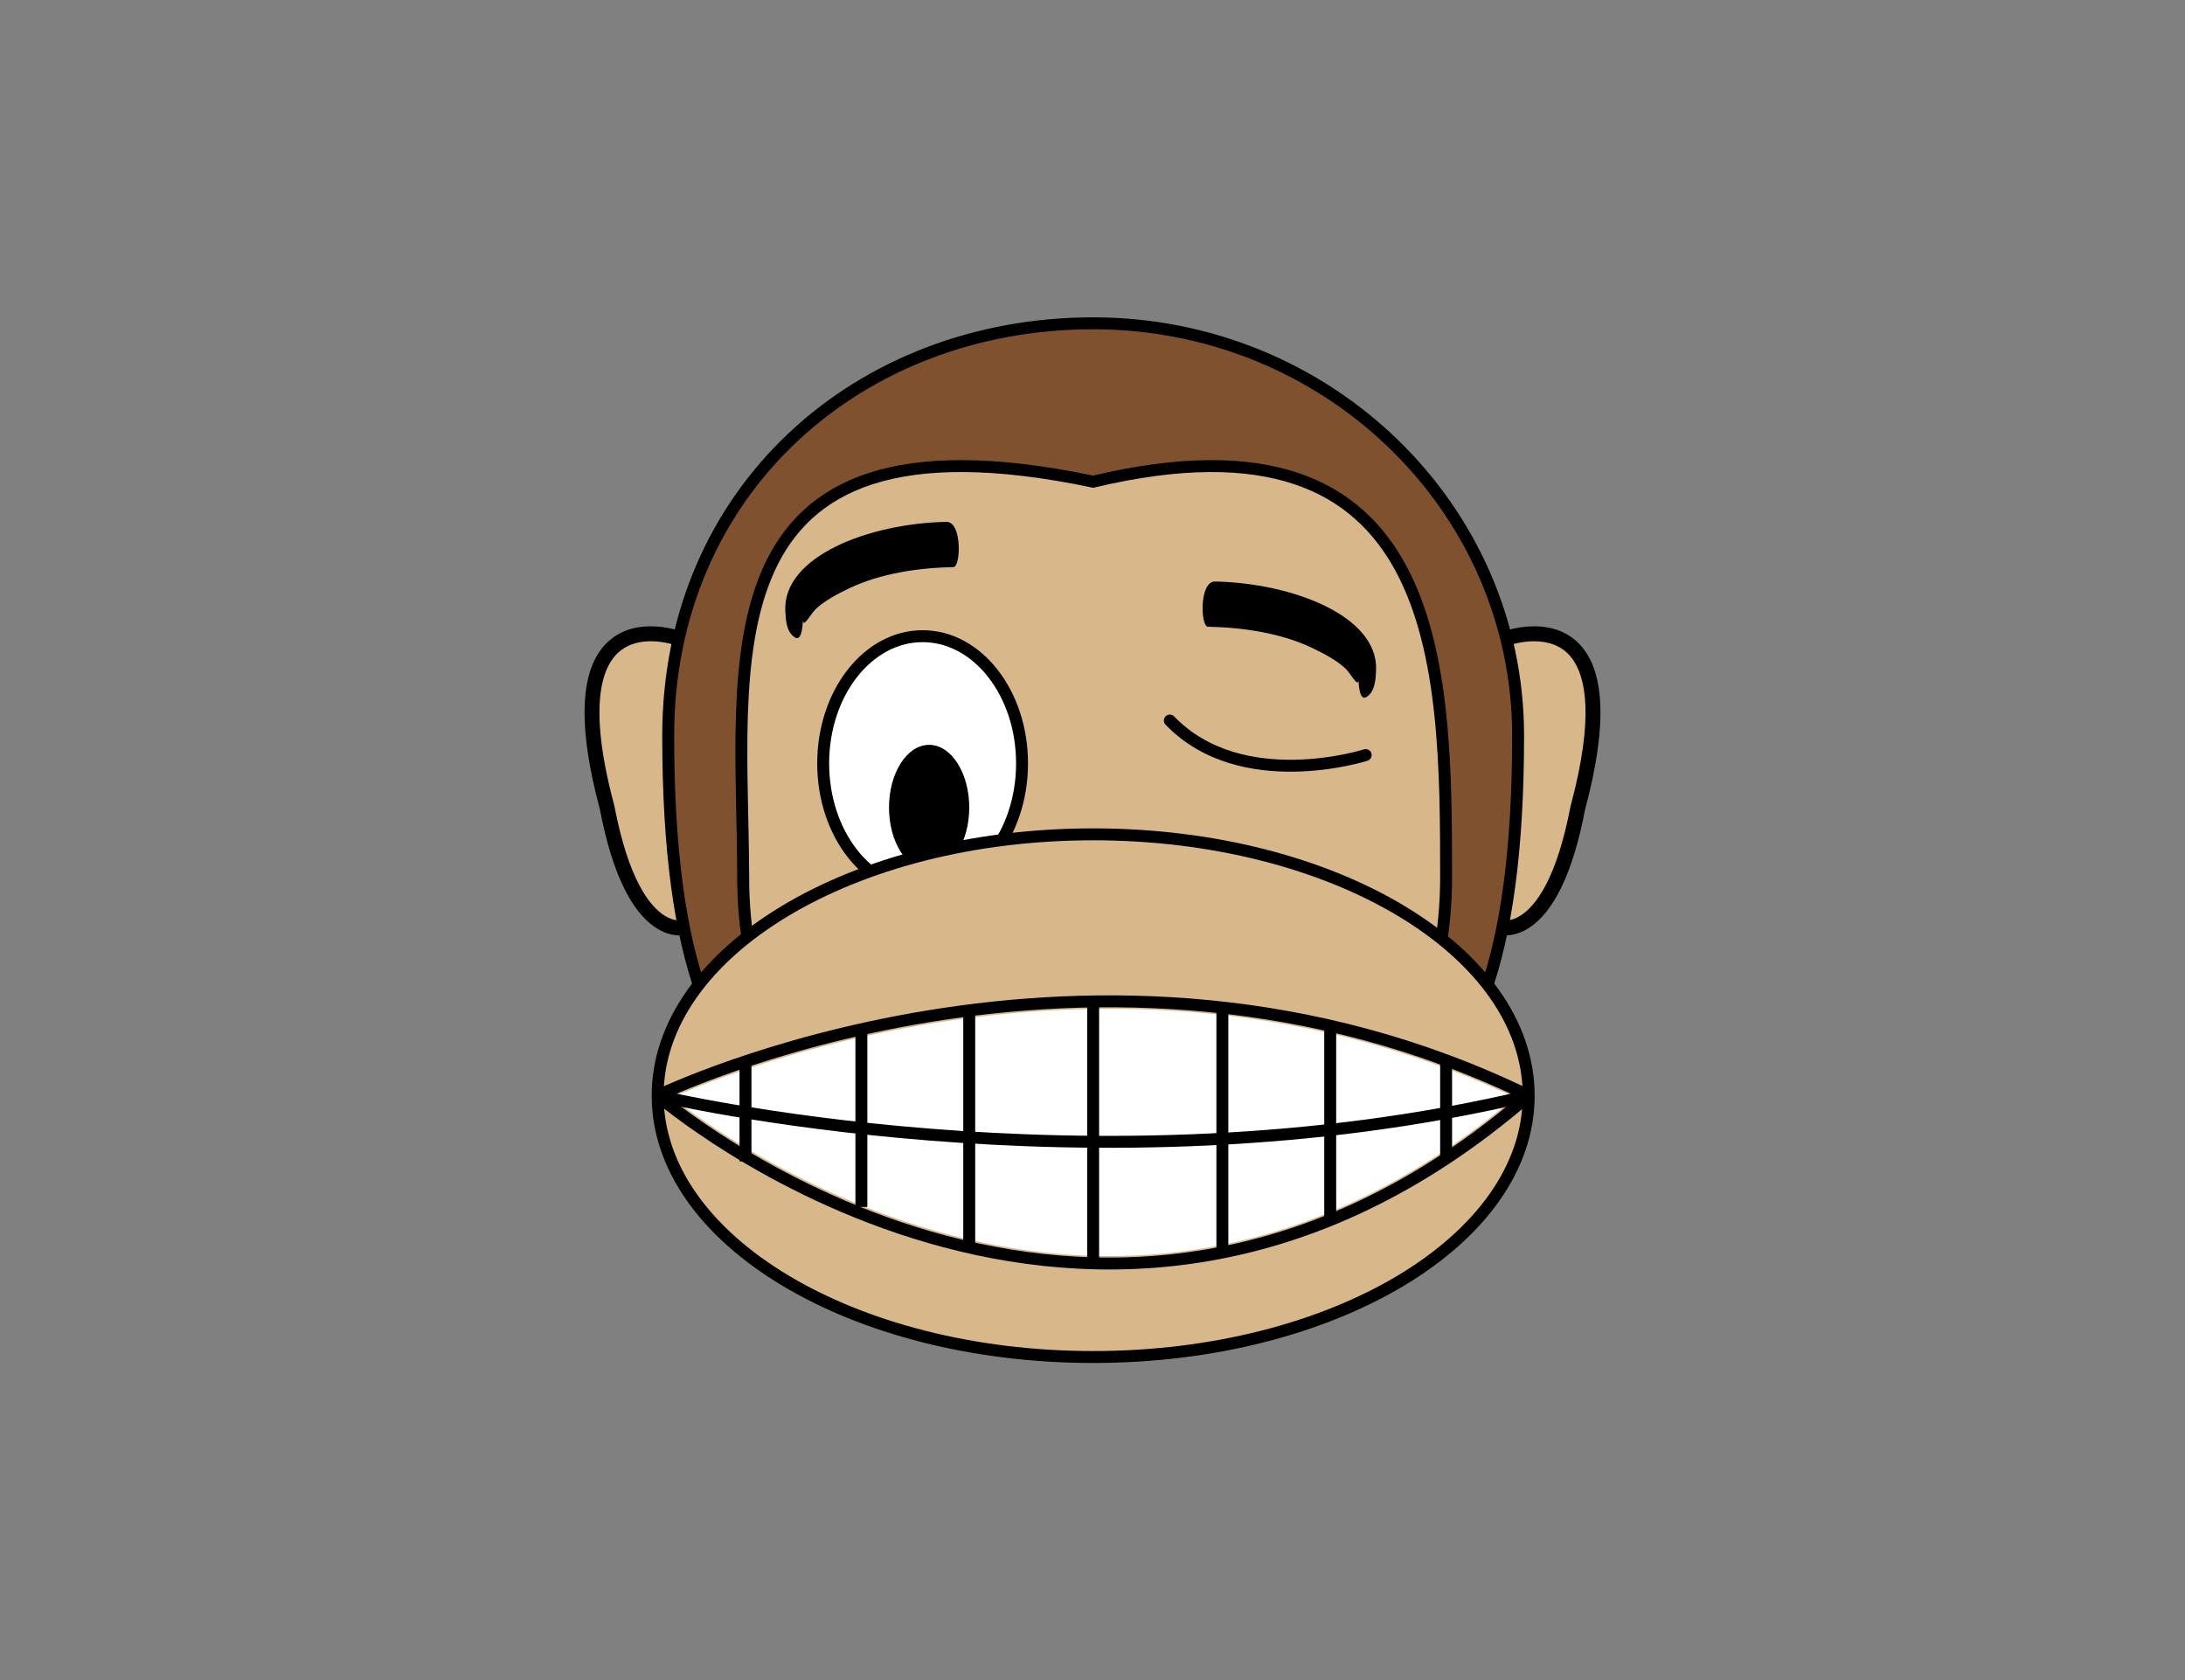 <?xml version="1.0" encoding="UTF-8"?>
<!DOCTYPE svg  PUBLIC '-//W3C//DTD SVG 1.1//EN'  'http://www.w3.org/Graphics/SVG/1.1/DTD/svg11.dtd'>
<svg enable-background="new 0 0 779 599" version="1.1" viewBox="0 0 779 599" xml:space="preserve" xmlns="http://www.w3.org/2000/svg">

	<rect x="0" y="0" width="779" height="599" fill="#808080" stroke="none"/>

	<path d="m516.18 294.62c1.018 7.338 2.471 32.223 10.897 36.275 27.295 13.124 36.869-48.52 39.898-63.366 3.016-14.773-1.167-49.536-23.585-41.179-0.735 0.271-1.266 0.611-1.645 0.987-9.782-4.219-21.012-3.134-24.582 8.824-5.285 17.726-3.479 40.525-0.983 58.459z" fill="#D8B78B"/>
	<path d="m261.54 236.16c-3.57-11.958-14.8-13.043-24.582-8.824-0.378-0.376-0.908-0.716-1.64-0.987-22.417-8.357-26.605 26.404-23.59 41.179 3.031 14.847 12.605 76.489 39.9 63.366 8.427-4.054 9.88-28.938 10.897-36.275 2.497-17.936 4.302-40.735-0.985-58.459z" fill="#D8B78B"/>
	<path d="m541.24 262.23c0-81.175-67.833-146.98-151.51-146.98-83.672 0-151.5 59.629-151.5 146.98 0 163.11 67.833 146.98 151.5 146.98 83.676-1e-3 151.51 16.136 151.51-146.98z" fill="#7F512E" stroke="#000" stroke-miterlimit="10" stroke-width="4.252"/>
	<path d="m264.96 312.85c0 75.445 56.105 136.6 125.31 136.6 69.198 0 125.3-61.159 125.3-136.6 0-75.449-0.664-170.84-125.85-141.14-141.79-29.704-124.77 65.687-124.77 141.14z" fill="#D8B78B" stroke="#000" stroke-miterlimit="10" stroke-width="4.252"/>
	
		<ellipse cx="328.93" cy="272.14" rx="35.45" ry="45.351" fill="#fff" stroke="#000" stroke-miterlimit="10" stroke-width="4.252"/>
	<path d="m316.95 287.88c0 12.345 6.402 22.353 14.301 22.353 7.903 0 14.307-10.007 14.307-22.353 0-12.343-6.402-22.351-14.307-22.351-7.898 1e-3 -14.301 10.008-14.301 22.351z"/>
	<path d="m545.01 390.59c0 51.452-69.52 93.164-155.27 93.164-85.757 0-155.27-41.712-155.27-93.164 0-51.451 69.516-93.162 155.27-93.162 85.751-1e-3 155.27 41.71 155.27 93.162z" fill="#D8B78B" stroke="#000" stroke-miterlimit="10" stroke-width="4.252"/>
	<path d="m417.07 256.86c25.53 26.523 69.82 12.309 69.82 12.309" fill="none" stroke="#000" stroke-linecap="round" stroke-miterlimit="10" stroke-width="4.252"/>
	<path d="m239.48 391.23c14.69 11.513 77.205 56.535 156.01 56.543h0.016c51.565 0 100.21-19.021 144.68-56.553-44.439-20.98-93.1-31.613-144.7-31.613-78.222 1e-3 -140.3 24.756-156.01 31.623z" fill="#fff"/>
	<path d="m234.47 390.59s155.27 134.64 310.54 0c-155.27-75.683-310.54 0-310.54 0" fill="none" stroke="#000" stroke-linejoin="bevel" stroke-miterlimit="10" stroke-width="4.252"/>
	<g fill="none" stroke="#000" stroke-miterlimit="10" stroke-width="4.252">
		<path d="m234.47 390.59s155.26 37.021 310.51 0"/>
		
			<line x1="265.78" x2="265.78" y1="378.37" y2="414.01"/>
		
			<line x1="307.1" x2="307.1" y1="368.14" y2="430.26"/>
		
			<line x1="345.55" x2="345.55" y1="360.89" y2="443.07"/>
		
			<line x1="515.57" x2="515.57" y1="378.37" y2="414.01"/>
		
			<line x1="474.25" x2="474.25" y1="365.66" y2="435.31"/>
		
			<line x1="435.8" x2="435.8" y1="360.89" y2="446.66"/>
		
			<line x1="389.73" x2="389.73" y1="357" y2="450.43"/>
	</g>
	<path d="m243.08 328.06c-0.021 2e-3 -2.501 0.576-5.999-1.567-5.443-3.332-12.988-12.819-18.063-39.301-2.973-11.056-4.525-20.007-5.07-27.253-0.109-1.451-0.182-2.831-0.213-4.146-0.327-13.164 3.025-19.83 6.71-23.192 5.869-5.358 14.467-4.125 18.453-3.147 1.329 0.324 2.148 0.623 2.18 0.637l1.863-4.979c-0.644-0.239-15.796-5.772-26.045 3.536-8.936 8.114-10.814 24.602-5.656 48.95 0.732 3.464 1.609 7.088 2.621 10.871 4.333 22.586 11.214 36.907 20.446 42.56 3.222 1.975 6.024 2.416 7.888 2.416 1.323 0 2.179-0.223 2.371-0.28l-1.486-5.105z"/>
	<path d="m562.11 228.65c-10.243-9.307-25.401-3.775-26.045-3.536l1.862 4.979c0.124-0.053 12.813-4.627 20.632 2.512 0.369 0.334 0.731 0.706 1.096 1.109 5.019 5.675 8.713 18.456 1.921 47.215-0.479 2.011-1.007 4.097-1.588 6.269-0.017 0.067-0.031 0.125-0.047 0.192-4.962 25.938-12.383 35.491-17.737 38.938-3.638 2.34-6.232 1.751-6.278 1.738l-1.483 5.101c0.196 0.058 1.048 0.28 2.37 0.28 1.863 0 4.672-0.444 7.894-2.416 9.242-5.662 16.123-20.01 20.41-42.453 8.201-30.505 7.19-50.667-3.007-59.928z"/>
	<path d="m286.23 221.12c0.14 2.986 2.838-2.387 4.696-4.097 3.145-2.898 7.515-5.249 11.919-7.34 11.105-5.272 24.535-7.269 37.108-7.53 2.589-0.055 3.139-16.24-2.574-16.118-27.783 0.573-58.301 12.39-57.403 31.69 0.13 2.717 0.254 7.775 3.601 9.59 2.513 1.364 2.669-5.851 2.653-6.195z"/>
	<path d="m484.35 242.38c-0.141 2.986-2.844-2.387-4.695-4.097-3.146-2.897-7.521-5.249-11.921-7.34-11.104-5.272-24.538-7.268-37.106-7.53-2.595-0.054-3.146-16.239 2.573-16.118 27.782 0.574 58.296 12.39 57.397 31.69-0.125 2.717-0.249 7.776-3.602 9.59-2.507 1.363-2.667-5.852-2.646-6.195z"/>

</svg>
